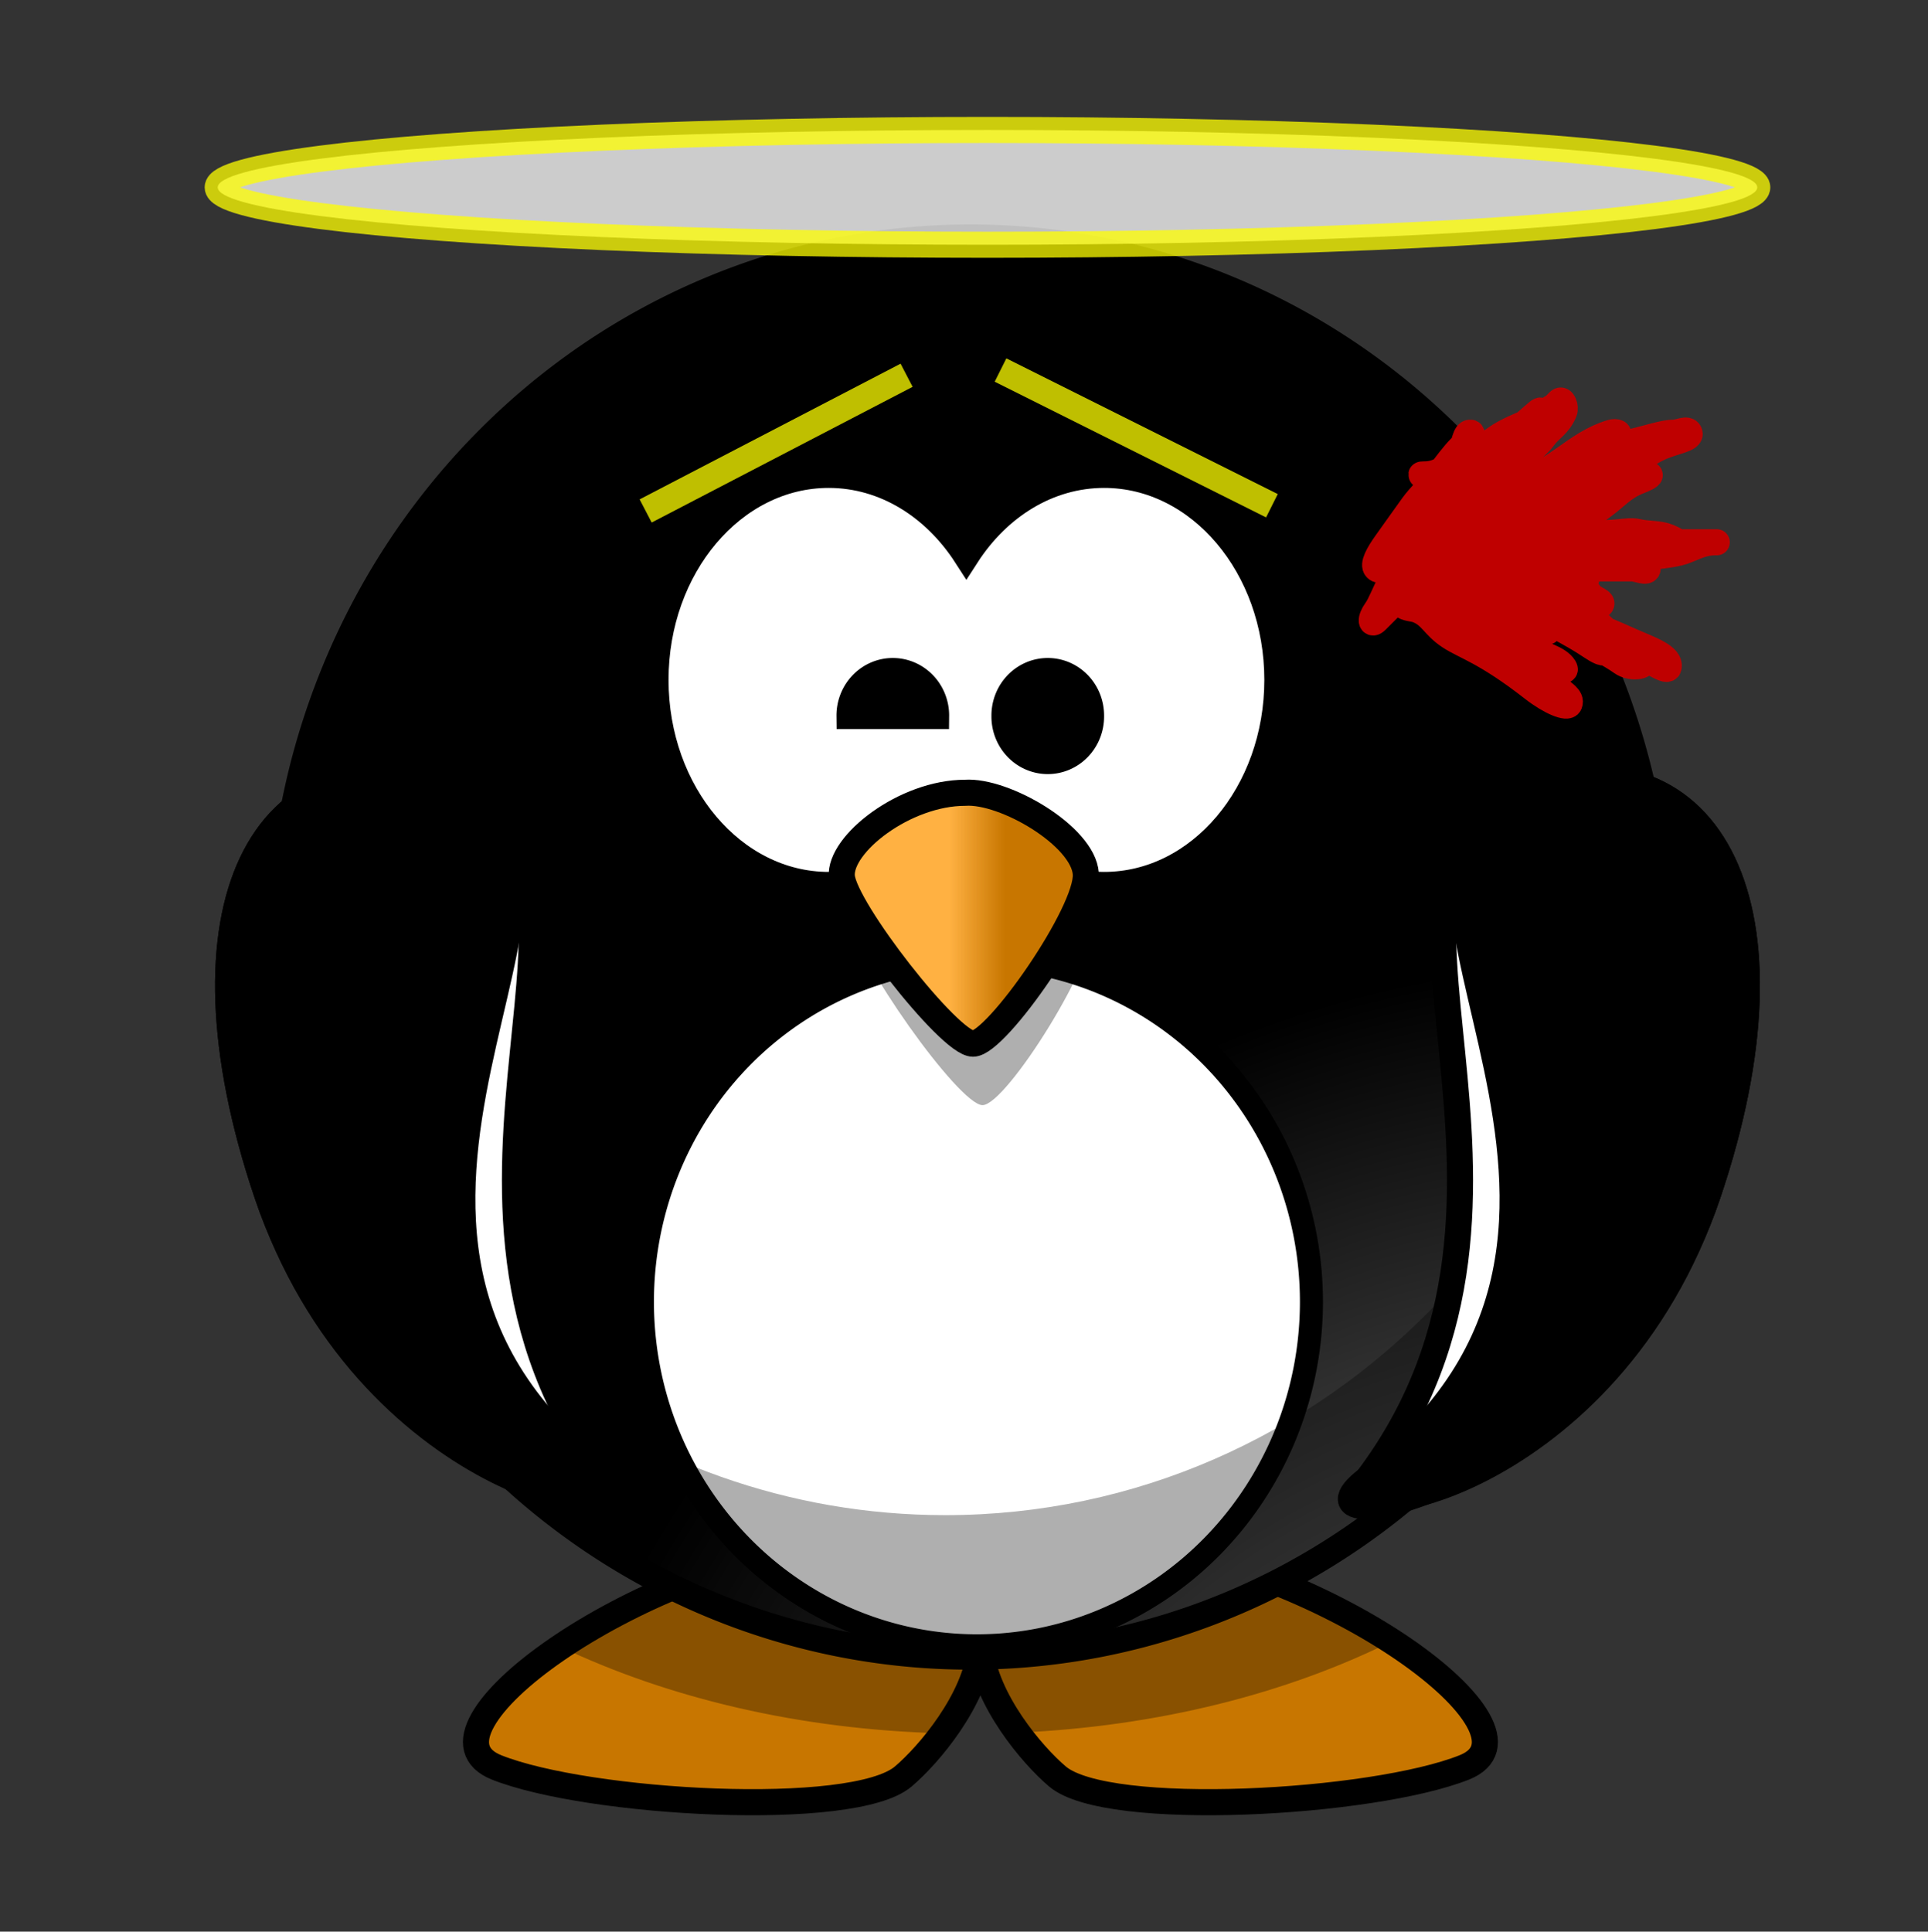 <?xml version="1.0"?><svg width="369.43" height="370.102" xmlns="http://www.w3.org/2000/svg" xmlns:xlink="http://www.w3.org/1999/xlink">
 <rect width="100%" height="100%" fill="#333333" stroke="none"/>
 <title>Innocent penguin-being shot</title>
 <defs>
  <linearGradient id="linearGradient4098">
   <stop stop-color="#ffb142" offset="0" id="stop4100"/>
   <stop stop-color="#c87600" offset="1" id="stop4104"/>
  </linearGradient>
  <linearGradient id="linearGradient3203">
   <stop stop-color="#ffb142" offset="0" id="stop3205"/>
   <stop stop-color="#ffb141" offset="0.887" id="stop4092"/>
   <stop stop-color="#c87600" offset="1" id="stop3207"/>
  </linearGradient>
  <linearGradient id="linearGradient3173">
   <stop stop-color="#a5a5a5" offset="0" id="stop3175"/>
   <stop stop-color="#000000" offset="1" id="stop3177"/>
  </linearGradient>
  <linearGradient xlink:href="#linearGradient4098" id="linearGradient3211" y2="0.635" x2="0.667" y1="0.635" x1="0.441"/>
  <radialGradient gradientTransform="matrix(0,-1.48,1.325,-3.8490756e-6,-461.826,1155.736)" gradientUnits="userSpaceOnUse" xlink:href="#linearGradient3173" id="radialGradient3475" fy="582.85" fx="488.951" r="167.564" cy="582.85" cx="488.951"/>
  <radialGradient gradientTransform="matrix(-2.8421614e-8,-2.282,2.027,0,-1051.336,1276.678)" gradientUnits="userSpaceOnUse" xlink:href="#linearGradient3173" id="radialGradient3483" fy="615.604" fx="355.122" r="59.255" cy="615.604" cx="355.122"/>
  <radialGradient gradientTransform="matrix(-5.8290882e-6,0.894,-1.948,1.125115e-8,336.391,255.174)" gradientUnits="userSpaceOnUse" xlink:href="#linearGradient3203" id="radialGradient4090" fy="-8.88" fx="414.682" r="123.545" cy="-8.88" cx="414.682"/>
  <radialGradient gradientTransform="matrix(2.8421614e-8,-2.282,-2.027,0,1762.094,1276.678)" gradientUnits="userSpaceOnUse" xlink:href="#linearGradient3173" id="radialGradient4126" fy="652.276" fx="347.678" r="59.255" cy="652.276" cx="347.678"/>
  <radialGradient gradientTransform="matrix(0,-1.48,1.325,-3.8490756e-6,-461.826,1155.736)" gradientUnits="userSpaceOnUse" xlink:href="#linearGradient3173" id="radialGradient3192" fy="582.85" fx="488.951" r="167.564" cy="582.85" cx="488.951"/>
  <radialGradient gradientTransform="matrix(-5.8290882e-6,0.894,-1.948,1.125115e-8,165.727,-111.028)" gradientUnits="userSpaceOnUse" xlink:href="#linearGradient3203" id="radialGradient3198" fy="-8.88" fx="414.682" r="123.545" cy="-8.88" cx="414.682"/>
  <radialGradient spreadMethod="pad" id="svg_3">
   <stop offset="0" stop-color="#ffff00"/>
   <stop offset="1" stop-color="#0000ff"/>
  </radialGradient>
 </defs>
 <g>
  <title>Layer 1</title>
  <g externalResourcesRequired="false" id="layer1">
   <path fill="url(#radialGradient4090)" fill-rule="evenodd" stroke="#000000" stroke-width="5" stroke-miterlimit="4" id="path3806" d="m160.089,295.655c-38.396,4.064 -82.436,36.013 -64.932,42.982c17.505,6.967 68.31,9.873 77.909,1.745c4.933,-4.178 13.758,-14.639 14.798,-24.456c1.042,9.816 9.841,20.278 14.773,24.456c9.6,8.128 60.43,5.222 77.934,-1.745c17.504,-6.969 -26.535,-38.918 -64.932,-42.982c-19.772,1.959 -26.884,8.791 -27.775,16.628c-0.89,-7.837 -8.002,-14.669 -27.775,-16.628z"/>
   <path fill="#000000" fill-opacity="0.314" fill-rule="evenodd" stroke-width="5" stroke-miterlimit="4" id="path3194" d="m160.096,295.666c-18.846,1.996 -39.034,10.708 -52.655,19.887c20.629,9.811 45.851,15.856 73.193,16.551c3.503,-4.739 6.641,-10.551 7.236,-16.165c0.59,5.561 3.655,11.321 7.113,16.037c26.892,-1.171 51.591,-7.51 71.695,-17.5c-13.572,-8.78 -32.919,-16.892 -51.032,-18.81c-19.773,1.96 -26.885,8.791 -27.776,16.628c-0.891,-7.837 -8.002,-14.668 -27.774,-16.628z"/>
   <path fill="url(#radialGradient3475)" fill-rule="nonzero" stroke="#000000" stroke-width="5" stroke-linecap="round" stroke-miterlimit="4" id="path2385" d="m318.148,181.452a132.212,135.952 0 1 1 -264.424,0a132.212,135.952 0 1 1 264.424,0z"/>
   <path fill="#ffffff" fill-rule="nonzero" stroke="#000000" stroke-width="5" stroke-linecap="round" stroke-miterlimit="4" id="path2387" d="m158.792,90.985c-18.315,0 -33.19,17.6 -33.19,39.286c0,21.686 14.875,39.286 33.19,39.286c10.763,0 20.314,-6.084 26.377,-15.499c6.063,9.421 15.635,15.499 26.402,15.499c18.315,0 33.19,-17.6 33.19,-39.286c0,-21.686 -14.875,-39.286 -33.19,-39.286c-10.766,0 -20.339,6.08 -26.402,15.499c-6.063,-9.412 -15.615,-15.499 -26.377,-15.499z"/>
   <path fill="#ffffff" fill-rule="nonzero" stroke="#000000" stroke-width="4.412" stroke-linecap="round" stroke-miterlimit="4" id="path3167" d="m251.288,249.428a64.095,65.908 0 1 1 -128.19,0a64.095,65.908 0 1 1 128.19,0z"/>
   <path fill="#000000" fill-opacity="0.314" fill-rule="nonzero" stroke-width="5" stroke-linecap="round" stroke-miterlimit="4" id="path2411" d="m312.944,143.652c0.268,3.535 0.424,7.096 0.424,10.701c0,75.045 -59.255,135.95 -132.235,135.95c-60.227,0 -111.057,-41.478 -126.995,-98.152c5.318,70.044 62.311,125.25 131.786,125.25c72.981,0 132.236,-60.905 132.236,-135.95c0,-13.115 -1.841,-25.797 -5.216,-37.799z"/>
   <path fill="#000000" fill-opacity="0.314" fill-rule="evenodd" stroke-width="5" stroke-miterlimit="4" id="path3393" d="m186.756,158.745c-11.563,0 -24.13,10.828 -23.627,17.667c0.502,6.838 20.61,35.332 25.135,35.332c4.524,0 22.119,-27.924 21.616,-35.902c-0.502,-7.979 -15.584,-17.666 -23.124,-17.097z"/>
   <path fill="url(#linearGradient3211)" fill-rule="evenodd" stroke="#000000" stroke-width="5" stroke-miterlimit="4" id="path2391" d="m184.931,151.895c-11.562,0 -24.13,9.822 -23.628,16.025c0.503,6.203 20.612,32.049 25.135,32.049c4.525,0 22.12,-25.329 21.617,-32.565c-0.503,-7.238 -15.583,-16.026 -23.124,-15.509z"/>
   <path fill="#000000" fill-rule="nonzero" stroke="#000000" stroke-width="5" stroke-linecap="round" stroke-miterlimit="4" id="path3163" d="m179.368,137.193c-5.53,0 -11.059,0 -16.589,0a8.295,8.529 0 1 1 16.589,0z"/>
   <path fill="#000000" fill-rule="nonzero" stroke="#000000" stroke-width="5" stroke-linecap="round" stroke-miterlimit="4" id="path3165" d="m209.061,137.193a8.295,8.529 0 1 1 -16.589,0a8.295,8.529 0 1 1 16.589,0z"/>
   <path fill="#ffffff" fill-rule="evenodd" stroke="#000000" stroke-width="5" stroke-miterlimit="4" id="path3169" d="m86.219,151.054c38.42,14.206 -11.31,77.305 30.201,132.362c7.672,10.176 -46.211,1.717 -65.26,-54.676c-18.525,-54.841 -0.904,-88.305 35.059,-77.686z"/>
   <path fill="url(#radialGradient3483)" fill-rule="evenodd" stroke="#000000" stroke-width="5" stroke-miterlimit="4" id="path3793" d="m86.219,151.054c38.42,14.206 -34.009,83.858 30.201,132.362c18.068,13.648 -46.211,1.717 -65.26,-54.676c-18.525,-54.841 -0.904,-88.305 35.059,-77.686z"/>
   <path fill="#ffffff" fill-rule="evenodd" stroke="#000000" stroke-width="5" stroke-miterlimit="4" id="path3800" d="m292.212,151.054c-38.42,14.206 11.309,77.305 -30.201,132.362c-7.673,10.176 46.211,1.717 65.26,-54.676c18.525,-54.841 0.904,-88.305 -35.059,-77.686z"/>
   <path fill="url(#radialGradient4126)" fill-rule="evenodd" stroke="#000000" stroke-width="5" stroke-miterlimit="4" id="path3802" d="m292.212,151.054c-38.42,14.206 34.008,83.858 -30.201,132.362c-18.069,13.648 46.211,1.717 65.26,-54.676c18.525,-54.841 0.904,-88.305 -35.059,-77.686z"/>
  </g>
  <ellipse opacity="0.75" ry="11" rx="147.5" id="svg_1" cy="35.898" cx="189.215" stroke-width="5" stroke="#ffff00" fill="#ffffff"/>
  <line id="svg_4" y2="71.898" x2="173.715" y1="97.898" x1="123.715" opacity="0.75" stroke-linecap="null" stroke-linejoin="null" stroke-dasharray="null" stroke-width="5" stroke="#ffff00" fill="none"/>
  <line id="svg_5" y2="70.898" x2="191.715" y1="96.898" x1="243.715" opacity="0.75" stroke-linecap="null" stroke-linejoin="null" stroke-dasharray="null" stroke-width="5" stroke="#ffff00" fill="none"/>
  <path d="m273.715,109.898c0,0 1.173,-1.853 2,-3c1.308,-1.814 2.714,-5.212 5,-8c3.587,-4.375 7,-9 10,-12c2,-2 3.186,-4.693 5,-6c1.147,-0.827 3.541,-1.693 3,-3c-0.382,-0.924 -2.298,0.949 -4,2c-1.902,1.175 -3.714,3.212 -6,6c-1.793,2.187 -5,6 -8,9c-2,2 -4.207,4.813 -6,7c-2.286,2.788 -3,4 -4,5c-1,1 -3.541,1.693 -3,3c0.766,1.847 4,0 7,0c3,0 7,0 13,0c5,0 11.989,-1.07 18,-2c6.988,-1.082 12.107,-1.081 16,-2c2.176,-0.514 4,-2 7,-2c1,0 -1,0 -3,0c-4,0 -7,0 -11,0c-6,0 -11.938,1.498 -18,2c-3.986,0.329 -9.878,1.493 -13,2c-2.961,0.48 -5.147,-0.174 -4,-1c1.814,-1.308 3.372,-2.386 7,-5c3.442,-2.481 7.372,-6.386 11,-9c3.442,-2.481 5.31,-4.338 8,-6c2.406,-1.487 3,-2 4,-3c1,-1 -0.043,-1.29 -1,-1c-3.451,1.045 -6.056,2.918 -9,5c-4.081,2.888 -7.629,4.625 -11,7c-2.947,2.077 -4.31,3.337 -7,5c-1.203,0.744 -2.824,1.098 -4,3c-0.526,0.85 -1.093,0.896 0,0c2.789,-2.286 6,-4 10,-6c4,-2 9.234,-4.493 14,-7c3.191,-1.679 6,-2 8,-3c2,-1 2.853,-2.827 4,-2c1.814,1.307 -3.705,3.346 -6,5c-1.814,1.307 -4.186,2.693 -6,4c-2.294,1.654 -3.459,2.693 -4,4c-0.382,0.924 1.152,1.235 3,2c1.307,0.541 2.824,1.486 5,2c2.92,0.689 6.054,-0.46 8,0c2.176,0.513 4.152,0.234 6,1c1.307,0.541 2,1 1,1c-2,0 -7,0 -11,0c-5,0 -12.045,0.733 -18,0c-4.092,-0.504 -9.039,-0.52 -12,-1c-3.121,-0.507 -4.693,-1.459 -6,-2c-0.924,-0.383 0,1 2,2c2,1 5.042,1.847 9,3c3.036,0.884 6.015,1.755 8,2c4.092,0.503 6.152,1.234 8,2c1.307,0.541 2,1 3,1c1,0 -1,0 -3,0c-2,0 -4,0 -6,0c-3,0 -5,0 -6,0c-1,0 -1.814,-0.308 0,1c2.295,1.653 3.594,4.513 6,6c2.69,1.662 5.066,2.877 7,4c3.119,1.809 3.694,2.458 5,3c0.924,0.382 2.383,-0.077 2,-1c-0.541,-1.307 -2.906,-2.104 -4,-3c-2.788,-2.286 -5,-4 -8,-6c-3,-2 -5.705,-3.347 -8,-5c-1.814,-1.308 -2.693,-2.459 -4,-3c-0.924,-0.383 -1.973,-0.23 -1,0c2.176,0.513 3.186,1.692 5,3c2.295,1.653 2.824,3.486 5,4c0.973,0.229 3.825,1.097 5,3c0.526,0.85 1.176,0.513 -1,0c-1.946,-0.46 -3.824,-2.487 -6,-3c-2.92,-0.69 -4.824,-2.487 -7,-3c-2.92,-0.69 -4.693,-1.459 -6,-2c-1.848,-0.766 -2.293,-0.293 -3,-1c-0.707,-0.708 2.079,-1.211 5,0c2.066,0.855 5.042,0.847 9,2c3.036,0.884 5.08,1.31 8,2c2.176,0.513 5.825,0.097 7,2c0.526,0.85 2.707,1.292 2,2c-0.707,0.707 -2,0 -4,0c-2,0 -5.041,0.152 -9,-1c-3.036,-0.885 -7.026,-0.68 -9,-1c-3.121,-0.507 -5.824,-2.487 -8,-3c-0.973,-0.23 -4.541,0.306 -4,-1c0.383,-0.924 2,-1 4,-1c2,0 5,0 8,0c4,0 8,0 12,0c4,0 7,0 10,0c2,0 4,0 6,0c1,0 3,1 3,0c0,-2 -4,0 -6,0c-2,0 -4.824,-0.487 -7,-1c-2.92,-0.69 -5.076,-0.618 -6,-1c-1.306,-0.542 -3,-1 -4,-1c-1,0 -1.924,0.382 -1,0c1.307,-0.542 2.797,-1.257 4,-2c2.69,-1.663 5.066,-2.878 7,-4c3.119,-1.81 5.311,-3.535 7,-5c2.389,-2.072 3.694,-2.459 5,-3c0.924,-0.383 2,-1 1,-1c-2,0 -2.824,0.486 -5,1c-2.92,0.689 -6.761,1.416 -10,3c-2.841,1.389 -6,2 -9,3c-3,1 -5,2 -6,2c-2,0 -3,0 -4,0c-1,0 -1.307,-2.186 0,-4c0.827,-1.147 2.519,-1.558 5,-5c1.308,-1.814 3.714,-4.212 6,-7c1.793,-2.187 3,-4 4,-5c1,-1 1.293,-1.293 2,-2c0.707,-0.707 1.383,1.076 1,2c-1.082,2.613 -2.692,3.186 -4,5c-0.827,1.147 -2.419,2.419 -4,4c-1.581,1.581 -3.173,2.853 -4,4c-1.307,1.814 -1.692,2.186 -3,4c-0.827,1.147 -2,1 -2,2c0,1 1.256,-0.601 3,-2c3.216,-2.58 7,-4 12,-6c5,-2 9.025,-3.881 14,-5c4.023,-0.905 7,-2 9,-2c1,0 2.618,-0.924 3,0c0.541,1.307 -3.159,1.611 -6,3c-3.239,1.584 -5.888,4.194 -11,7c-5.88,3.228 -11.198,4.633 -17,8c-3.118,1.809 -6.412,1.968 -10,4c-1.23,0.696 -3,2 -4,2c-1,0 -2,0 0,0c2,0 4,0 6,0c2,0 4,0 7,0c1,0 2.694,0.458 4,1c0.924,0.382 3,2 3,1c0,-1 -2.878,0.493 -6,1c-2.961,0.48 -6,0 -9,0c-3,0 -5,0 -7,0c-2,0 -4,-1 -4,0c0,1 2.054,0.54 4,1c2.176,0.513 4.934,2.144 7,3c2.922,1.21 4.549,2.955 8,4c0.957,0.289 2.824,1.486 5,2c0.973,0.229 2.293,1.707 3,1c0.707,-0.708 0.308,-2.186 -1,-4c-1.654,-2.295 -4.31,-3.719 -7,-7c-2.286,-2.789 -4.45,-6.451 -7,-9c-2.549,-2.55 -4.419,-3.419 -6,-5c-1.581,-1.581 -1.293,-3.293 -2,-4c-0.707,-0.707 -2,-1 -1,-1c2,0 2.761,-0.416 6,-2c2.841,-1.389 5.706,-3.346 8,-5c1.814,-1.307 5.076,-2.617 6,-3c2.613,-1.082 3.094,-2.897 2,-2c-2.788,2.286 -5.726,5.294 -10,9c-3.777,3.276 -6.161,7.796 -10,11c-3.433,2.865 -5,4 -6,5c-2,2 -2.293,3.292 -3,4c-0.707,0.707 -1.293,1.707 -2,1c-0.707,-0.708 0.346,-2.706 2,-5c1.308,-1.814 2.519,-3.559 5,-7c1.308,-1.814 3.346,-3.705 5,-6c1.308,-1.814 3,-4 4,-5c1,-1 3,-3 2,-3c-1,0 -1,2 -2,4c-2,4 -3.493,7.234 -6,12c-1.678,3.191 -4.679,7.571 -7,12c-1.467,2.801 -2.173,4.852 -3,6c-1.307,1.814 -1,3 0,2c2,-2 5.465,-5.465 9,-9c3.536,-3.536 8.223,-6.724 12,-10c4.274,-3.706 7.558,-5.519 11,-8c1.814,-1.307 5,-1 6,-2c1,-1 2.383,-0.924 2,0c-0.541,1.307 -1.692,3.186 -3,5c-1.654,2.295 -3,4 -4,6c-1,2 -2,3 -2,4c0,1 -1,2 -1,3c0,1 1.186,2.692 3,4c3.442,2.48 5.223,3.724 9,7c2.137,1.853 4.419,4.418 6,6c1.581,1.581 2.293,1.292 3,2c0.707,0.707 -2.186,1.307 -4,0c-2.294,-1.654 -6.458,-3.665 -10,-6c-4.496,-2.965 -9.647,-4.973 -14,-6c-1.946,-0.46 -7.514,0.176 -7,-2c0.23,-0.974 2,0 3,1c2,2 4.207,2.812 6,5c2.286,2.788 4.207,4.812 6,7c2.286,2.788 2.825,4.097 4,6c0.526,0.85 2.541,1.693 2,3c-0.382,0.923 -3.656,-0.389 -7,-3c-9.192,-7.177 -13,-8 -16,-10c-3,-2 -3.387,-3.918 -6,-5c-0.924,-0.383 -2.293,-0.293 -3,-1c-0.707,-0.708 2.186,-1.308 4,0c2.295,1.653 5.212,1.714 8,4c2.188,1.793 5.079,2.789 8,4c2.066,0.855 4.186,1.692 6,3c1.147,0.826 2.076,0.617 3,1c1.307,0.541 2.526,0.85 2,0c-1.175,-1.903 -4.31,-2.338 -7,-4c-2.406,-1.487 -5.066,-3.878 -7,-5c-3.118,-1.81 -4.419,-2.419 -6,-4c-1.581,-1.582 -3.293,-0.293 -4,-1c-0.707,-0.708 3.086,-1.58 5,-1c3.451,1.044 6,2 11,4c5,2 9.088,3.793 14,6c4.08,1.832 7,2 9,3c2,1 4.77,2.973 5,2c0.514,-2.177 -3.702,-3.542 -7,-5c-3.77,-1.668 -6.964,-3.116 -10,-4c-3.958,-1.153 -7.078,-2.79 -10,-4c-2.066,-0.856 -5,-1 -6,-2l-2,-1l-1,0l-1,-1" id="svg_61" stroke-linecap="null" stroke-linejoin="null" stroke-dasharray="null" stroke-width="5" stroke="#bf0000" fill="none"/>
 </g>
</svg>